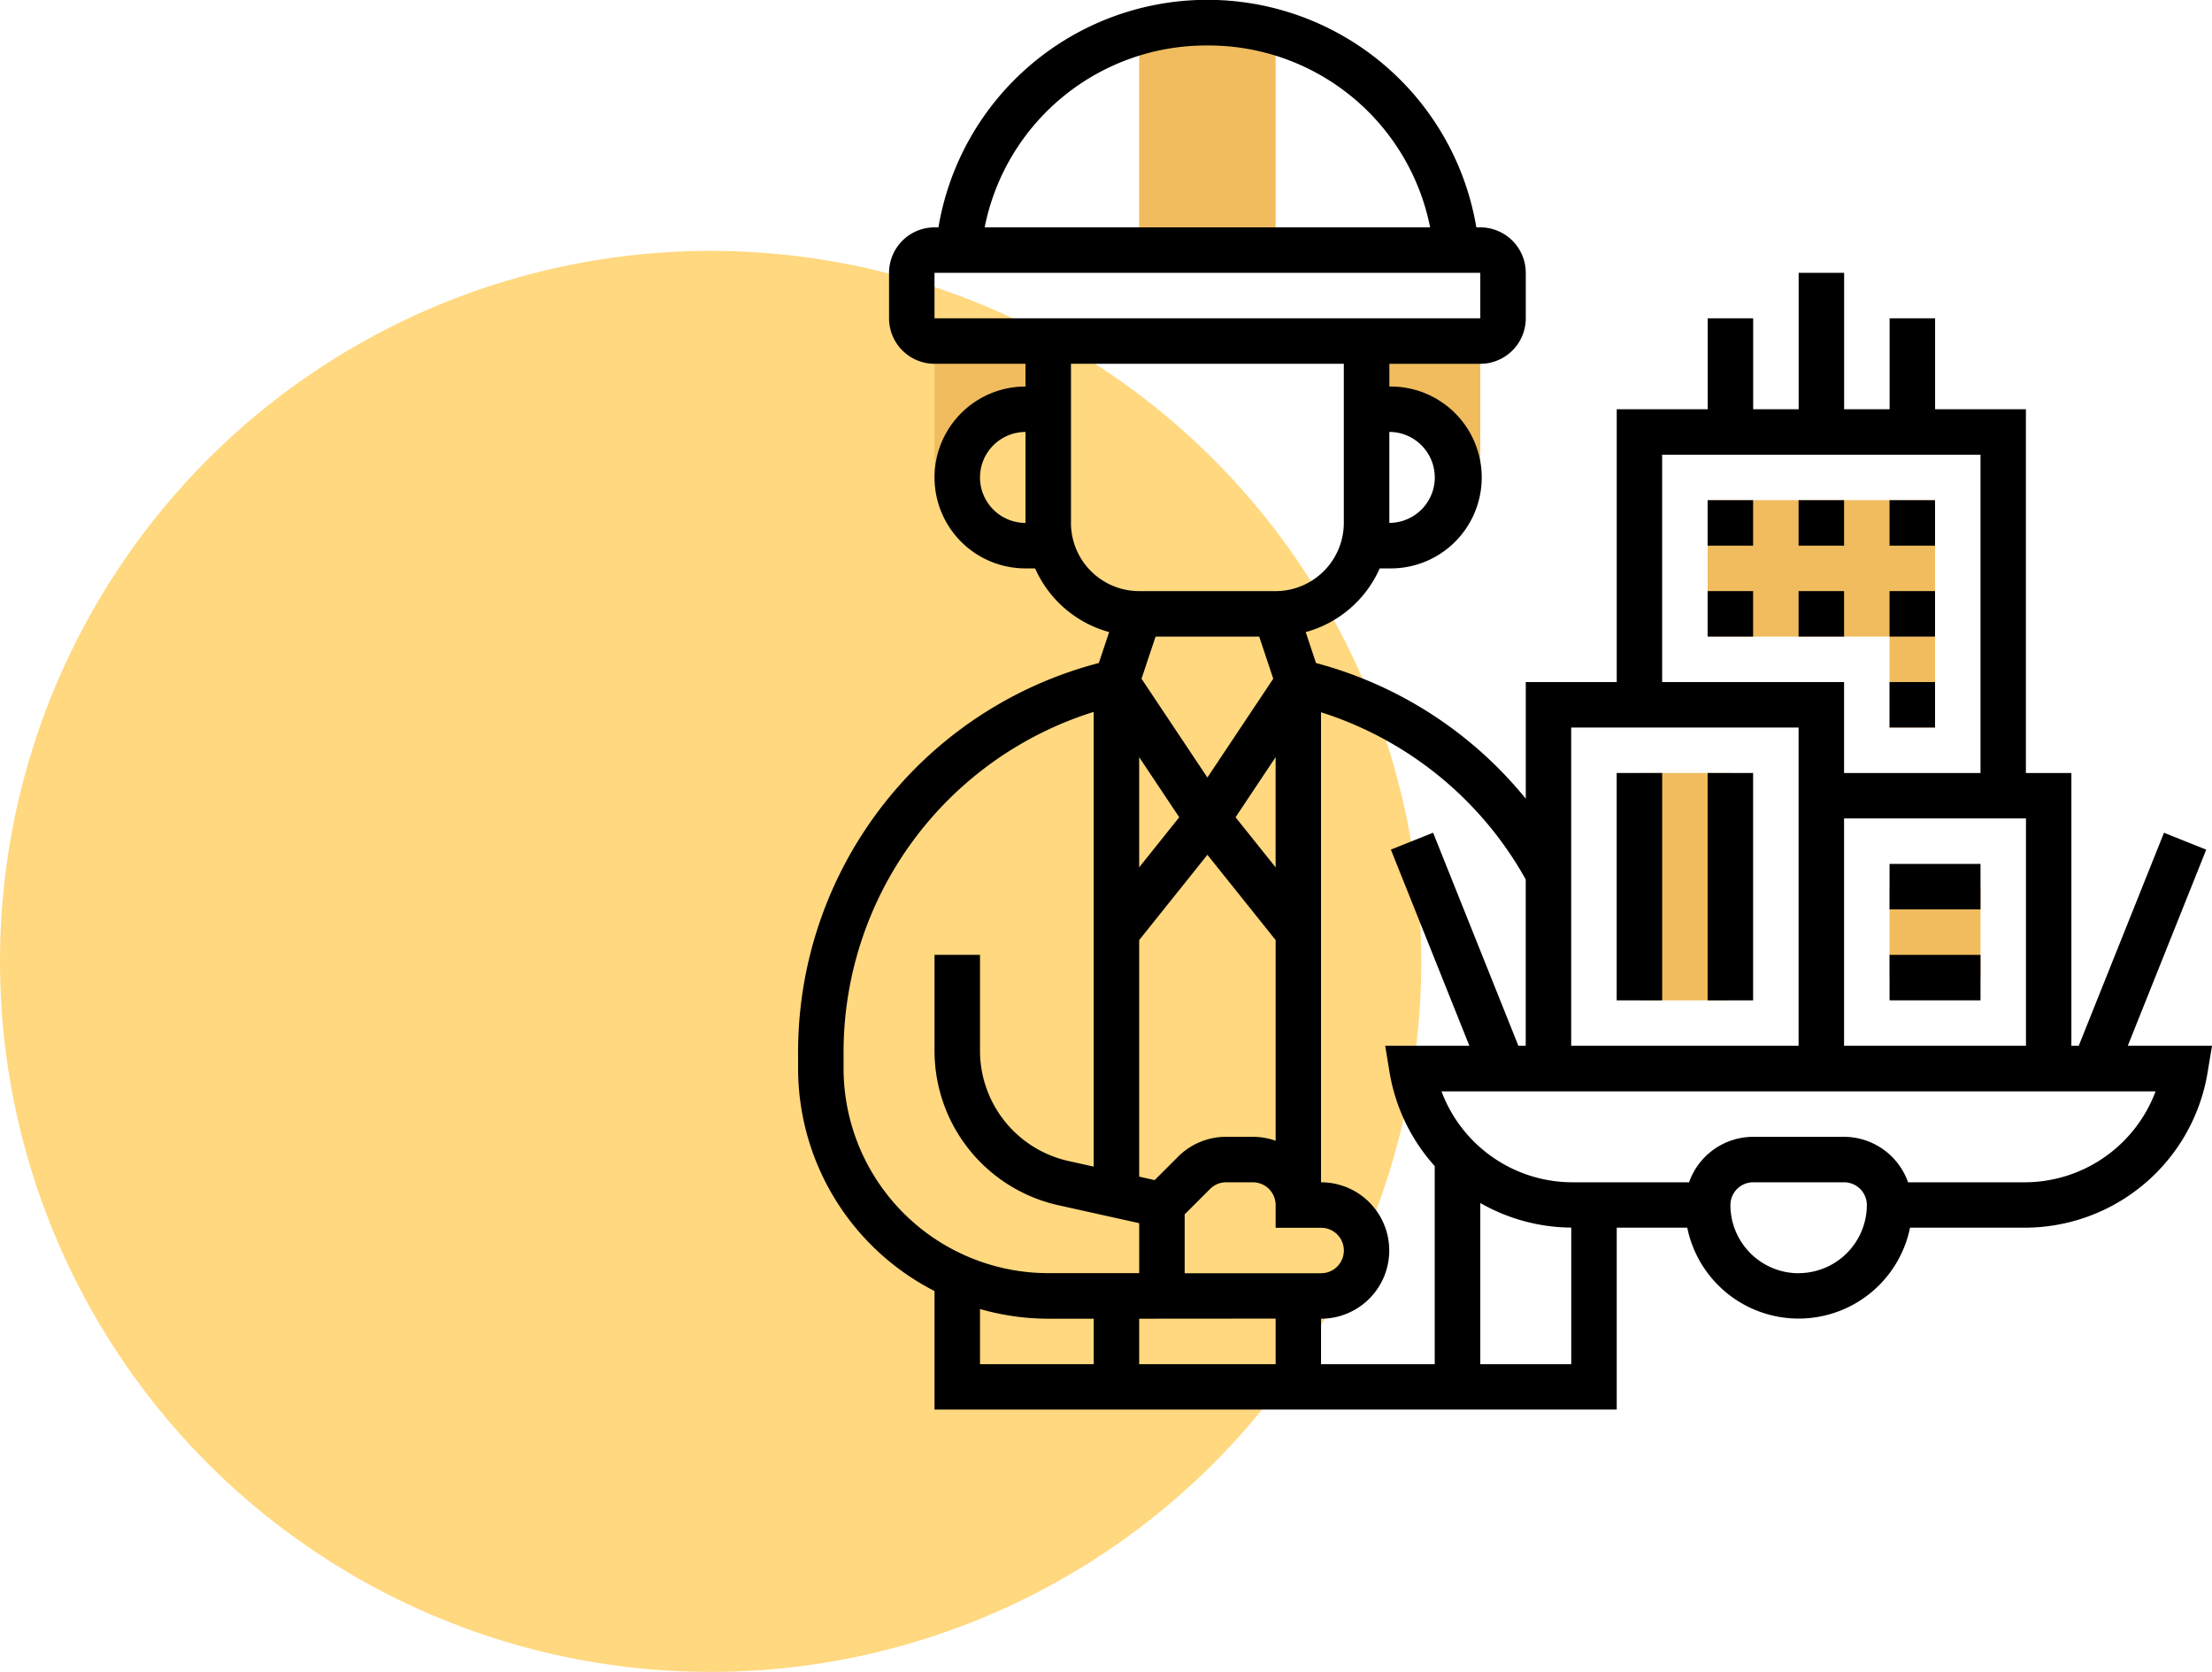 <svg xmlns="http://www.w3.org/2000/svg" width="101.164" height="76.476" viewBox="0 0 101.164 76.476">
  <g id="Group_251" data-name="Group 251" transform="translate(-217 -3382.524)">
    <circle id="Ellipse_5" data-name="Ellipse 5" cx="32.5" cy="32.5" r="32.5" transform="translate(217 3394)" fill="#ffb300" opacity="0.5"/>
    <g id="architect" transform="translate(252.5 3381.524)">
      <g id="Group_231" data-name="Group 231" transform="translate(7.24 16.599)">
        <g id="Group_229" data-name="Group 229" transform="translate(19.759)">
          <path id="Path_970" data-name="Path 970" d="M26,16v3.12h1.04a3.12,3.12,0,0,1,3.12,3.12H31.2V16Z" transform="translate(-26 -16)" fill="#f0bc5e"/>
        </g>
        <g id="Group_230" data-name="Group 230">
          <path id="Path_971" data-name="Path 971" d="M11.16,19.12H12.2V16H7v6.24H8.04A3.12,3.12,0,0,1,11.16,19.12Z" transform="translate(-7 -16)" fill="#f0bc5e"/>
        </g>
      </g>
      <g id="Group_232" data-name="Group 232" transform="translate(16.599 2.04)">
        <path id="Path_972" data-name="Path 972" d="M16,2.436V12.4h6.24V2.436a11.387,11.387,0,0,0-6.24,0Z" transform="translate(-16 -2)" fill="#f0bc5e"/>
      </g>
      <g id="Group_233" data-name="Group 233" transform="translate(42.597 23.879)">
        <path id="Path_973" data-name="Path 973" d="M41,23v6.24h8.319V33.4H51.4V23Z" transform="translate(-41 -23)" fill="#f0bc5e"/>
      </g>
      <g id="Group_234" data-name="Group 234" transform="translate(39.478 36.358)">
        <path id="Path_974" data-name="Path 974" d="M38,35h4.16V45.4H38Z" transform="translate(-38 -35)" fill="#f0bc5e"/>
      </g>
      <g id="Group_235" data-name="Group 235" transform="translate(50.917 41.557)">
        <path id="Path_975" data-name="Path 975" d="M49,40h4.16v4.16H49Z" transform="translate(-49 -40)" fill="#f0bc5e"/>
      </g>
      <g id="Group_236" data-name="Group 236" transform="translate(1 1)">
        <path id="Path_976" data-name="Path 976" d="M61.812,48.837,65.4,39.864l-1.931-.773-3.9,9.745h-.336V36.358h-2.08V19.719H53v-4.16h-2.08v4.16h-2.08v-6.24h-2.08v6.24h-2.08v-4.16H42.6v4.16h-4.16V32.2h-4.16v5.334a18.477,18.477,0,0,0-9.593-6.206l-.472-1.415A5.2,5.2,0,0,0,27.6,27h.441a4.16,4.16,0,1,0,0-8.319v-1.04H32.2a2.082,2.082,0,0,0,2.08-2.08v-2.08A2.082,2.082,0,0,0,32.2,11.4h-.181a12.472,12.472,0,0,0-24.6,0H7.24a2.082,2.082,0,0,0-2.08,2.08v2.08a2.082,2.082,0,0,0,2.08,2.08H11.4v1.04A4.16,4.16,0,1,0,11.4,27h.441a5.2,5.2,0,0,0,3.385,2.912l-.472,1.415A18.394,18.394,0,0,0,1,49.193v.684A11.444,11.444,0,0,0,7.24,60.054v5.422h31.2V57.156h3.225a5.2,5.2,0,0,0,10.189,0h5.219a8.481,8.481,0,0,0,8.391-7.108l.2-1.212Zm-12.975,0v-10.4h8.319v10.4ZM40.517,21.8H55.077V36.358h-6.24V32.2H40.517Zm6.24,12.479V48.837h-10.4V34.278ZM34.278,41.22v7.616h-.336l-3.9-9.746-1.931.773,3.59,8.974H27.851l.2,1.212a8.487,8.487,0,0,0,2.065,4.29V63.4h-5.2v-2.08a3.12,3.12,0,1,0,0-6.24v-21.5a16.392,16.392,0,0,1,9.359,7.642Zm-12.189-11.1.642,1.926-3.012,4.519-3.013-4.519.643-1.926Zm.75,10.554-1.832-2.291,1.832-2.749Zm-6.24,0v-5.04l1.832,2.749ZM16.6,44l3.12-3.9,3.12,3.9V53.18A3.11,3.11,0,0,0,21.8,53H20.581a3.1,3.1,0,0,0-2.207.914l-1.067,1.067L16.6,54.82Zm2.08,12.546,1.166-1.166a1.035,1.035,0,0,1,.736-.3H21.8a1.042,1.042,0,0,1,1.04,1.04v1.04h2.08a1.04,1.04,0,1,1,0,2.08h-6.24Zm4.16,4.769V63.4H16.6v-2.08Zm7.28-38.478a2.082,2.082,0,0,1-2.08,2.08v-4.16A2.082,2.082,0,0,1,30.118,22.839ZM19.719,3.08A10.333,10.333,0,0,1,29.906,11.4H9.532A10.333,10.333,0,0,1,19.719,3.08Zm-12.48,10.4H32.2v2.08H7.24Zm2.081,9.359a2.082,2.082,0,0,1,2.08-2.08v4.16A2.082,2.082,0,0,1,9.319,22.839Zm4.16,2.08v-7.28H25.958v7.28a3.124,3.124,0,0,1-3.12,3.12H16.6A3.124,3.124,0,0,1,13.479,24.918ZM3.08,49.877v-.684A16.314,16.314,0,0,1,14.519,33.563v20.8l-1.128-.251a5.17,5.17,0,0,1-4.071-5.077V44.677H7.24v4.354a7.236,7.236,0,0,0,5.7,7.106l3.66.813v2.286h-4.16A9.371,9.371,0,0,1,3.08,49.877Zm6.24,11a11.4,11.4,0,0,0,3.12.443h2.08V63.4h-5.2ZM32.2,63.4V56.027a8.5,8.5,0,0,0,4.16,1.126V63.4Zm14.559-4.16a3.124,3.124,0,0,1-3.12-3.12,1.042,1.042,0,0,1,1.04-1.04h4.16a1.042,1.042,0,0,1,1.04,1.04A3.124,3.124,0,0,1,46.757,59.236Zm10.313-4.16H51.764A3.116,3.116,0,0,0,48.836,53h-4.16a3.116,3.116,0,0,0-2.928,2.08H36.442a6.4,6.4,0,0,1-6.016-4.16H63.084a6.4,6.4,0,0,1-6.014,4.16Z" transform="translate(-1 -1)"/>
        <path id="Path_977" data-name="Path 977" d="M45,23h2.08v2.08H45Z" transform="translate(0.757 -0.121)"/>
        <path id="Path_978" data-name="Path 978" d="M41,23h2.08v2.08H41Z" transform="translate(0.597 -0.121)"/>
        <path id="Path_979" data-name="Path 979" d="M49,23h2.08v2.08H49Z" transform="translate(0.917 -0.121)"/>
        <path id="Path_980" data-name="Path 980" d="M49,27h2.08v2.08H49Z" transform="translate(0.917 0.038)"/>
        <path id="Path_981" data-name="Path 981" d="M41,27h2.08v2.08H41Z" transform="translate(0.597 0.038)"/>
        <path id="Path_982" data-name="Path 982" d="M45,27h2.08v2.08H45Z" transform="translate(0.757 0.038)"/>
        <path id="Path_983" data-name="Path 983" d="M49,31h2.08v2.08H49Z" transform="translate(0.917 0.198)"/>
        <path id="Path_984" data-name="Path 984" d="M37,35h2.08V45.4H37Z" transform="translate(0.438 0.358)"/>
        <path id="Path_985" data-name="Path 985" d="M41,35h2.08V45.4H41Z" transform="translate(0.597 0.358)"/>
        <path id="Path_986" data-name="Path 986" d="M49,39h4.16v2.08H49Z" transform="translate(0.917 0.517)"/>
        <path id="Path_987" data-name="Path 987" d="M49,43h4.16v2.08H49Z" transform="translate(0.917 0.677)"/>
      </g>
    </g>
  </g>
</svg>
